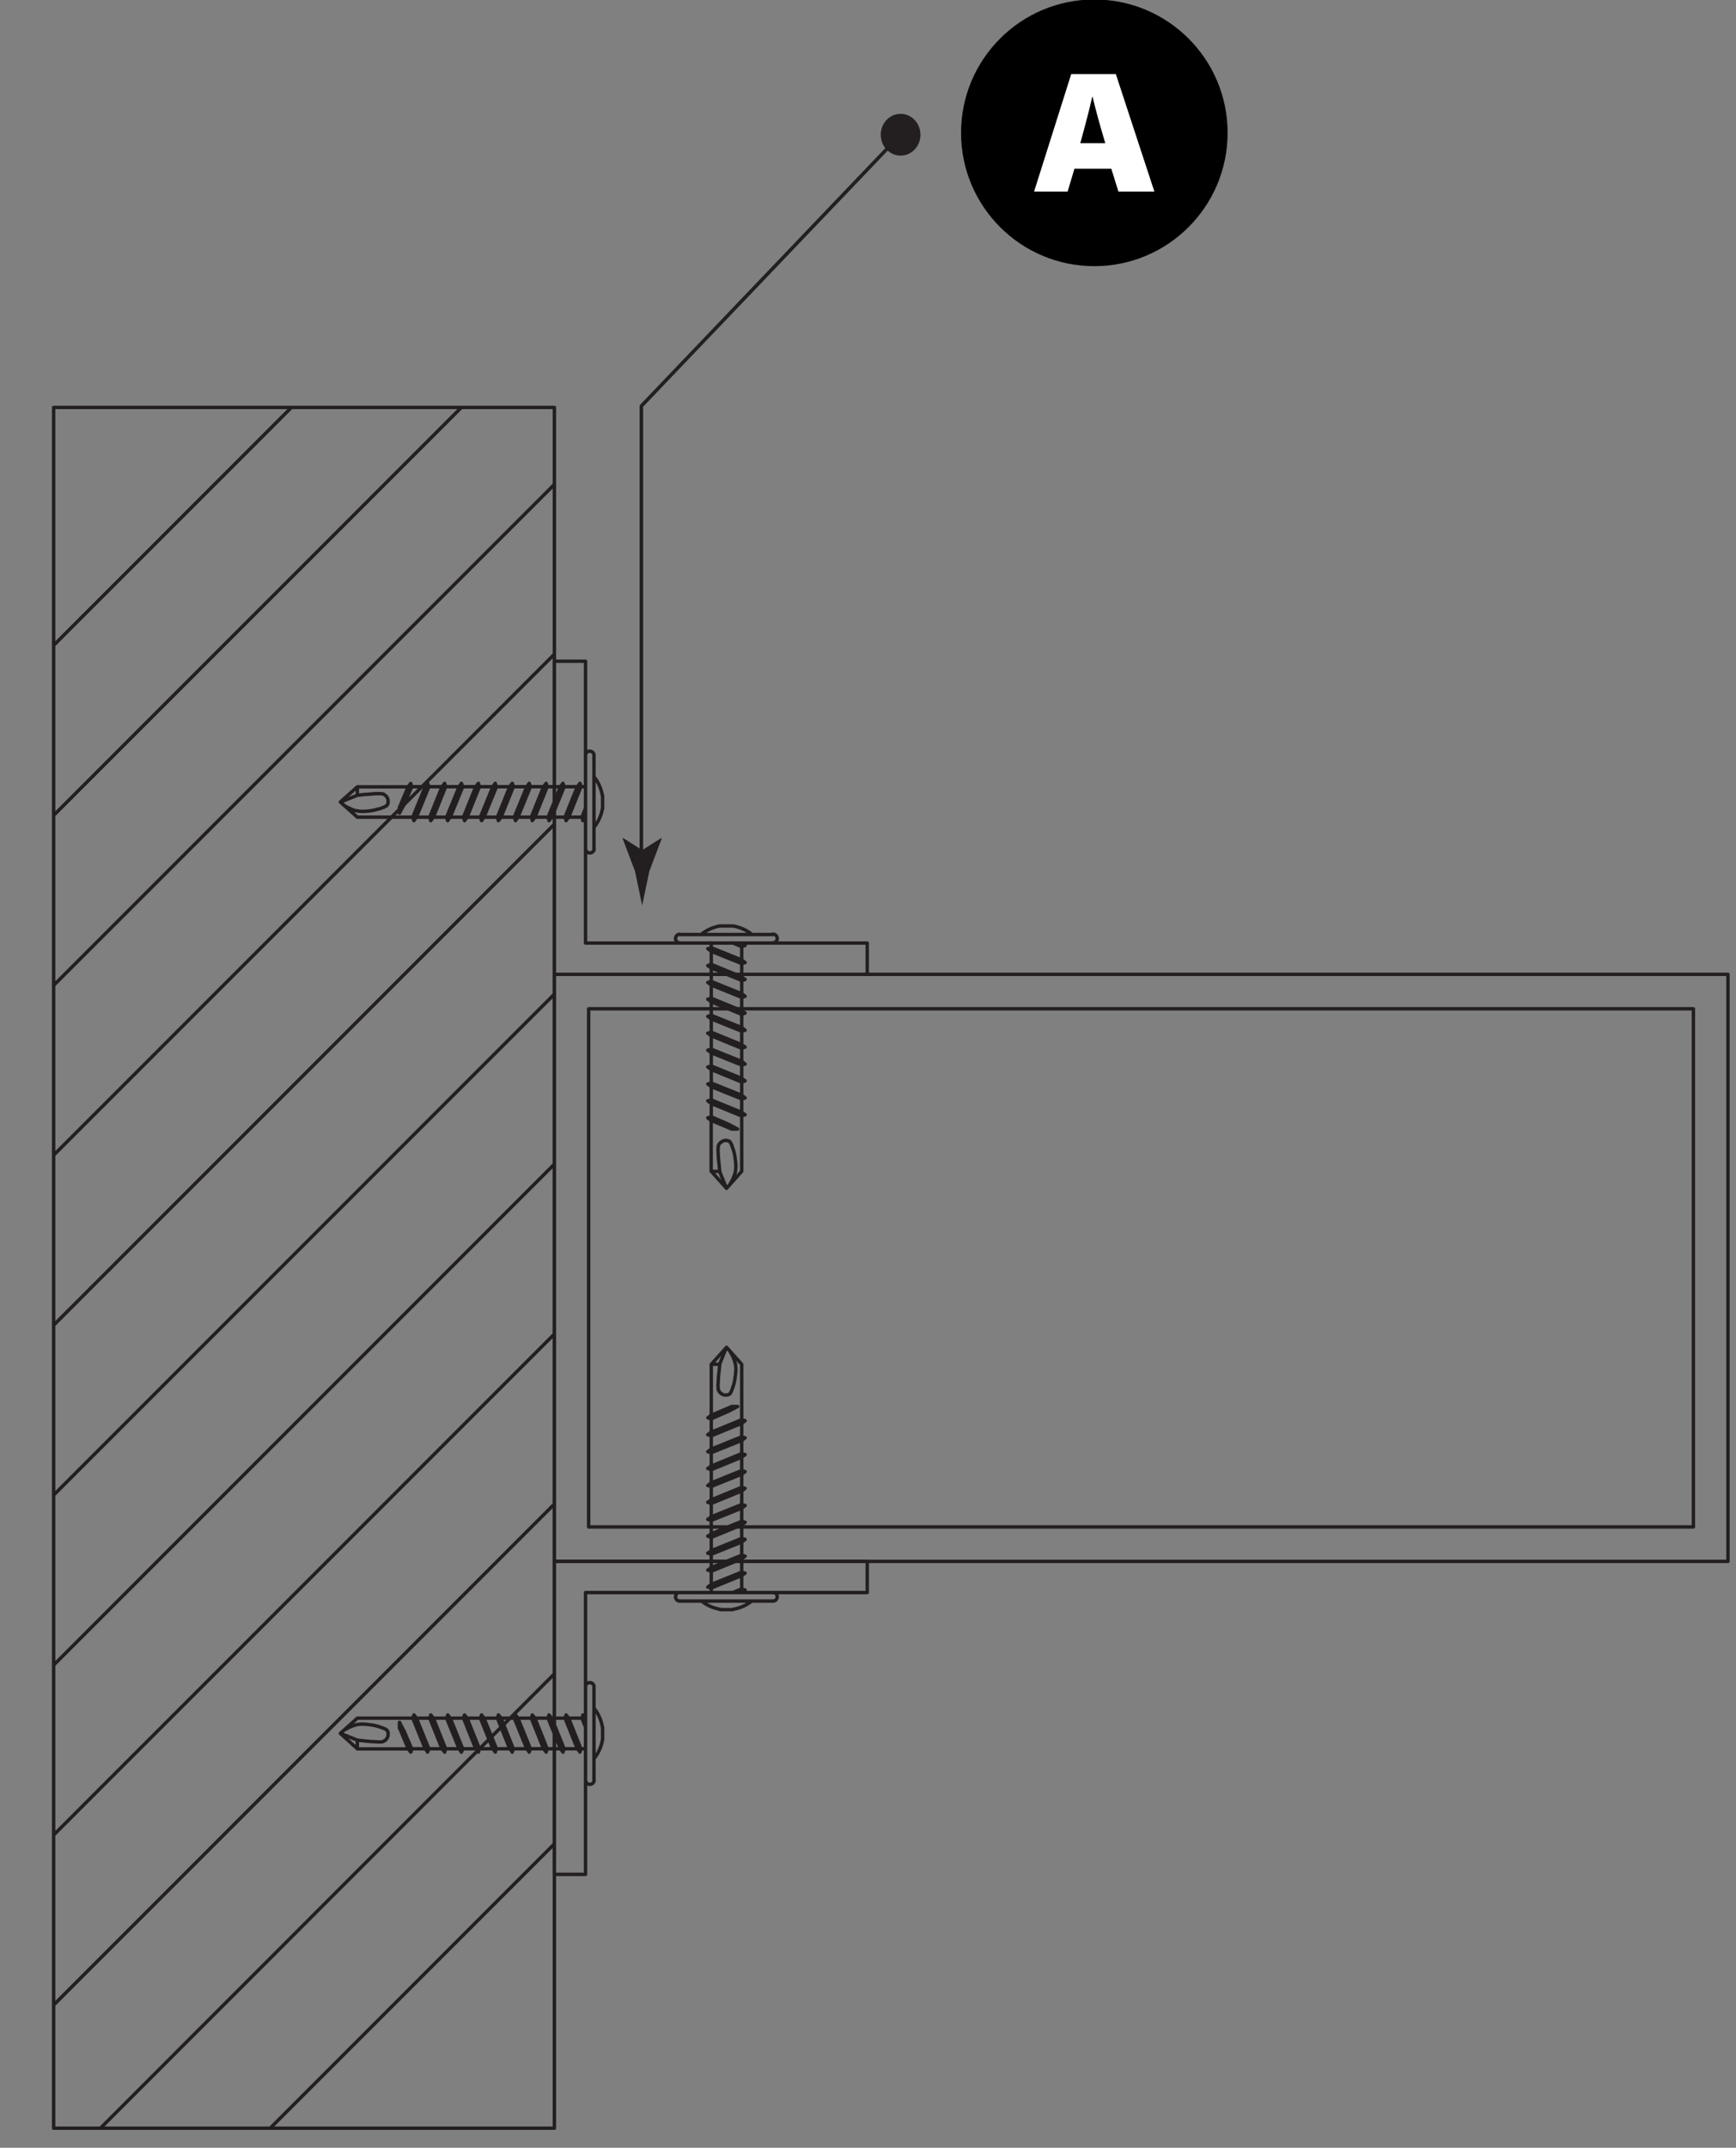 <?xml version="1.0" encoding="UTF-8"?>
<svg xmlns="http://www.w3.org/2000/svg" xmlns:xlink="http://www.w3.org/1999/xlink" id="Layer_1" data-name="Layer 1" viewBox="0 0 172.85 213.76">
  <rect x="0" y="0" width="172.85" height="213.76" fill="#808080" stroke="none"/>
  <defs>
    <style>
      .cls-1 {
        stroke-width: .34px;
      }

      .cls-1, .cls-2 {
        stroke: #231f20;
        stroke-linecap: round;
        stroke-linejoin: round;
      }

      .cls-1, .cls-2, .cls-3 {
        fill: none;
      }

      .cls-2 {
        stroke-width: .35px;
      }

      .cls-4, .cls-3, .cls-5, .cls-6 {
        stroke-width: 0px;
      }

      .cls-7 {
        clip-path: url(#clippath-1);
      }

      .cls-5 {
        fill: #fff;
      }

      .cls-6 {
        fill: #231f20;
      }

      .cls-8 {
        clip-path: url(#clippath);
      }
    </style>
    <clipPath id="clippath">
      <rect class="cls-3" x="5.16" y="3.02" width="215.46" height="208.96"></rect>
    </clipPath>
    <clipPath id="clippath-1">
      <rect class="cls-3" x="5.16" y="3.02" width="215.46" height="208.96"></rect>
    </clipPath>
  </defs>
  <g class="cls-8">
    <g>
      <path class="cls-1" d="M47.96,81.68l1.36-3.71M48.19,81.33l1.24-3.03-.12-.34-.24.34-1.24,3.03M48.19,81.33l-.24.34-.12-.34M50.75,78.3h-1.31M49.53,81.33h-1.33M49.62,81.68l1.38-3.71M49.89,81.33l1.22-3.03-.1-.34-.26.34-1.22,3.03M49.89,81.33l-.26.34-.1-.34M52.43,78.3h-1.34M51.21,81.33h-1.32M51.33,81.68l1.36-3.71M51.57,81.33l1.24-3.03-.12-.34-.24.34-1.24,3.03M51.57,81.33l-.24.34-.12-.34M54.11,78.3h-1.31M52.9,81.33h-1.33M53,81.68l1.38-3.71M53.26,81.33l1.22-3.03-.1-.34-.26.34-1.22,3.03M53.26,81.33l-.26.34-.1-.34M55.8,78.3h-1.34M54.58,81.33h-1.32M54.68,81.68l1.38-3.71M54.93,81.33l1.24-3.03-.12-.34-.24.34-1.24,3.03M56.16,81.33h-1.24l-.26.34-.1-.34M57.48,78.3h-1.31M56.26,81.33h-.1M57.94,81.33h-1.32M59.15,82.33c.44-.55.73-1.2.84-1.89M59.98,79.19c-.11-.69-.4-1.35-.84-1.89M59.15,75.19c0-.24-.19-.43-.43-.43s-.43.19-.43.43M58.3,84.46c0,.24.19.43.43.43s.43-.19.43-.43M60,80.47v-1.28M59.14,84.47v-9.27M58.3,84.47v-9.27M58.04,81.68l-.1-.34M58.3,81.33l-.26.34.26-.68M57.94,81.33l.36-.9M56.26,81.33l1.22-3.03M56.62,81.33l1.22-3.03M56.36,81.68l1.38-3.71M57.85,78.3l-.1-.34-.26.34M57.85,78.3h.46M56.62,81.33l-.26.34-.1-.34M70.82,142.53v-1.34M73.85,141.3v-1.32M74.18,141.41l-3.71,1.38M73.85,141.66l-3.03,1.24-.34-.12.34-.24,3.03-1.24M73.85,143v-1.34l.34-.26-.34-.1M71.65,135.78l.68-1.69M73.85,135.78l-1.51-1.69-1.51,1.69h.84l-.08.76-.06.58-.02.46-.02.32.02.22v.16l.04.1.04.06.02.06.04.04.04.06.04.02.04.04.04.04.04.02.04.02.02.02.04.02.04.02.04.02h.04l.04.02h.28l.06-.02h.04l.04-.02.06-.02.02-.02.04-.02.04-.04.02-.02.02-.06.04-.04.02-.06.04-.08.04-.08.02-.08.04-.1.04-.12.04-.12.04-.12.04-.14.02-.12.04-.14.02-.16.02-.14.02-.14.02-.14.02-.16v-.14l.02-.12v-.26l-.02-.12v-.12l-.02-.12-.02-.12-.04-.12-.04-.12-.04-.14-.06-.12-.04-.12-.06-.14-.08-.12-.06-.12-.06-.12-.06-.1M72.58,140.44l.86-.46h-.58M73.85,135.78v5.52M70.48,141.11l.34-.26v-5.06M73.43,139.99l-2.95,1.12.34.1M72.58,140.44l-1.75.76M72.85,139.99l-2.03.86M70.82,144.22v-1.32M74.18,143.1l-3.71,1.38M73.85,143.36l-3.03,1.22-.34-.1.34-.26,3.03-1.22M73.85,143.36l.34-.26-.34-.1M70.82,145.91v-1.34M73.85,144.67v-1.32M74.18,144.77l-3.71,1.38M73.85,145.03l-3.03,1.24-.34-.12.34-.24,3.03-1.24M73.85,146.27v-1.24l.34-.26-.34-.1M70.82,147.58v-1.32M73.85,146.36v-.1M74.18,146.47l-3.71,1.38M73.85,146.72l-3.03,1.22-.34-.1.34-.26,3.03-1.22M73.85,146.72l.34-.26-.34-.1M70.82,149.27v-1.33M73.85,148.05v-1.32M74.18,148.14l-3.71,1.38M73.85,148.39l-3.03,1.24-.34-.12.34-.24,3.03-1.24M73.85,148.39l.34-.26-.34-.1M70.82,150.95v-1.32M73.85,149.74v-1.34M74.18,149.83l-3.71,1.38M73.85,150.1l-3.03,1.22-.34-.1.34-.26,3.03-1.22M73.85,150.1l.34-.26-.34-.1M70.82,152.64v-1.34M73.85,151.41v-1.32M74.18,151.5l-3.71,1.38M73.85,151.77l-3.03,1.24-.34-.12.34-.24,3.03-1.24M73.85,151.77l.34-.26-.34-.1M70.82,154.33v-1.32M73.85,153.11v-1.34M74.18,153.2l-3.71,1.37M73.85,153.47l-3.03,1.22-.34-.1.34-.26,3.03-1.22M73.85,153.47l.34-.26-.34-.1M70.82,156.02v-1.33M73.85,154.77v-1.32M74.18,154.88l-3.71,1.38M73.85,155.14l-3.03,1.24-.34-.12.34-.24,3.03-1.24M73.85,156.38v-1.24l.34-.26-.34-.1M70.82,157.69v-1.32M73.85,156.47v-.1M73.85,158.14v-1.33M72.98,160.17c.69-.11,1.35-.4,1.89-.84M69.83,159.33c.55.44,1.2.73,1.89.84M67.69,158.49c-.24,0-.43.19-.43.43s.19.43.43.43M76.96,159.35c.24,0,.43-.19.43-.43s-.19-.43-.43-.43M72.96,160.2h-1.26M76.96,159.35h-9.27M76.96,158.5h-9.27M74.18,158.25l-.34-.1M73.85,158.5l.34-.26-.7.26M73.85,158.14l-.9.36M73.85,156.47l-3.03,1.22M73.85,156.81l-3.03,1.24M74.18,156.58l-3.71,1.38M70.82,158.05l-.34-.1.34-.26M70.82,158.05v.46M73.85,156.81l.34-.24-.34-.1M42.33,174.05h-1.34M41.1,171h-1.32M41.22,170.69l1.35,3.69M41.46,171l1.24,3.05-.12.32-.24-.32-1.24-3.05M42.79,171h-1.33l-.24-.32-.12.32M35.58,173.19l-1.69-.68M35.58,171l-1.69,1.52,1.69,1.53v-.86l.76.08.58.06.46.02.32.02h.22l.16-.02.1-.04.06-.04.06-.02.04-.04.06-.04.04-.04.02-.04.04-.04.02-.04.02-.04.02-.02.02-.04.02-.04.02-.04v-.04l.02-.04v-.28l-.02-.06v-.04l-.02-.04-.02-.06-.02-.02-.02-.04-.04-.04-.02-.02-.06-.02-.04-.04-.06-.02-.08-.04-.08-.04-.08-.02-.1-.04-.12-.04-.12-.04-.12-.04-.14-.04-.12-.02-.14-.04-.16-.02-.14-.02-.14-.02-.14-.02-.16-.02h-.14l-.12-.02h-.26l-.12.02h-.12l-.12.02-.12.02-.12.04-.12.04-.14.04-.12.06-.12.04-.14.06-.12.08-.12.06-.12.06-.1.06M40.23,172.28l-.46-.86v.58M35.58,171h5.52M40.9,174.38l-.26-.32h-5.06M39.79,171.42l1.12,2.95.1-.32M40.23,172.28l.76,1.77M39.79,172l.86,2.05M44.01,174.05h-1.31M42.9,170.69l1.38,3.69M43.15,171l1.22,3.05-.1.32-.26-.32-1.22-3.05M43.15,171l-.26-.32-.1.32M45.71,174.05h-1.34M44.47,171h-1.32M44.58,170.69l1.35,3.69M44.83,171l1.24,3.05-.12.32-.24-.32-1.24-3.05M46.07,171h-1.24l-.24-.32-.12.32M47.37,174.05h-1.31M46.15,171h-.1M46.26,170.69l1.38,3.69M46.51,171l1.22,3.05-.1.32-.26-.32-1.22-3.05M46.51,171l-.26-.32-.1.32M49.08,174.05h-1.34M47.83,171h-1.32M47.96,170.69l1.36,3.69M48.19,171l1.24,3.05-.12.32-.24-.32-1.24-3.05M48.19,171l-.24-.32-.12.32M50.75,174.05h-1.31M49.53,171h-1.33M49.62,170.69l1.38,3.69M49.89,171l1.22,3.05-.1.32-.26-.32-1.22-3.05M49.89,171l-.26-.32-.1.32M52.43,174.05h-1.34M51.21,171h-1.32M51.33,170.69l1.36,3.69M51.57,171l1.24,3.05-.12.32-.24-.32-1.24-3.05M51.57,171l-.24-.32-.12.32M54.11,174.05h-1.31M52.9,171h-1.33M53,170.69l1.38,3.69M53.26,171l1.22,3.05-.1.32-.26-.32-1.22-3.05M53.26,171l-.26-.32-.1.32M55.8,174.05h-1.34M54.58,171h-1.32M54.68,170.69l1.38,3.69M54.93,171l1.24,3.05-.12.32-.24-.32-1.24-3.05M56.16,171h-1.24l-.26-.32-.1.32M57.48,174.05h-1.31M56.26,171h-.1M57.94,171h-1.32M59.98,171.89c-.11-.69-.4-1.34-.84-1.89M59.15,175.03c.44-.55.73-1.2.84-1.89M58.3,177.16c0,.24.19.43.43.43s.43-.19.43-.43M59.15,167.89c0-.24-.19-.43-.43-.43s-.43.19-.43.43M60,171.91v1.26M59.14,167.89v9.27M58.3,167.89v9.27M58.04,170.69l-.1.32M58.3,171l-.26-.32.26.68M57.94,171l.36.9M56.26,171l1.22,3.05M56.62,171l1.22,3.05M56.36,170.69l1.38,3.69M57.85,174.05l-.1.32-.26-.32M57.85,174.05h.46M56.62,171l-.26-.32-.1.32M86.35,155.39h-31.16v31.16h3.11v-28.05h28.05v-3.11ZM86.35,96.97h-31.16v-31.16h3.11v28.05h28.05v3.11ZM58.61,100.4h110v51.57H58.61v-51.57ZM55.19,96.97h116.86v58.43H55.19v-58.43ZM5.34,40.55h49.86v171.26H5.34s0-171.26,0-171.26ZM26.9,211.81l28.29-28.29M10,211.81l45.19-45.21M5.34,199.55l49.86-49.86M5.34,182.63l49.86-49.86M5.34,165.72l49.86-49.86M5.34,148.8l49.86-49.86M5.34,131.89l49.86-49.86M5.34,114.97l49.86-49.86M5.34,98.07l49.86-49.86M5.34,81.15l40.59-40.59M5.34,64.23l23.68-23.68"></path>
      <path class="cls-1" d="M70.82,109.83v1.34M73.85,111.07v1.32M74.18,110.94l-3.71-1.38M73.85,110.71l-3.03-1.24-.34.1.34.26,3.03,1.24M73.85,109.36v1.34l.34.24-.34.12M71.65,116.58l.68,1.69M73.85,116.58l-1.51,1.69-1.51-1.69h.84l-.08-.76-.06-.6-.02-.44-.02-.32.02-.24v-.14l.04-.1.04-.08.02-.04.04-.06.04-.04.04-.04.04-.02.04-.04.04-.02.04-.02.02-.02.04-.02.04-.02.04-.02h.04l.04-.02h.04l.04-.02h.16l.04.02h.06l.04.02.04.02h.06l.02.02.04.04.04.02.02.04.02.04.04.06.02.06.04.06.04.08.02.1.04.1.04.12.04.1.04.14.04.12.02.14.04.14.02.14.02.16.02.14.02.14.02.14v.14l.02.14v.26l-.02.12v.12l-.02.12-.02.12-.04.12-.04.12-.04.12-.06.14-.04.12-.06.12-.08.14-.06.12-.06.1-.06.12M72.58,111.91l.86.46h-.58M73.85,116.58v-5.52M70.47,111.26l.34.26v5.06M73.43,112.37l-2.95-1.12.34-.1M72.58,111.91l-1.75-.76M72.85,112.37l-2.03-.86M70.82,108.15v1.32M74.18,109.26l-3.71-1.38M73.85,109.01l-3.03-1.22-.34.1.34.26,3.03,1.22M73.85,109.01l.34.26-.34.1M70.82,106.46v1.33M73.85,107.69v1.32M74.18,107.58l-3.71-1.38M73.85,107.33l-3.03-1.24-.34.1.34.26,3.03,1.24M73.85,106.09v1.24l.34.24-.34.12M70.82,104.79v1.32M73.85,106v.1M74.18,105.9l-3.71-1.38M73.85,105.64l-3.03-1.22-.34.1.34.26,3.03,1.22M73.85,105.64l.34.26-.34.1M70.82,103.08v1.33M73.85,104.33v1.32M74.18,104.21l-3.71-1.38M73.85,103.97l-3.03-1.24-.34.1.34.26,3.03,1.24M73.85,103.97l.34.24-.34.12M70.82,101.41v1.32M73.85,102.62v1.34M74.18,102.54l-3.71-1.38M73.85,102.27l-3.03-1.22-.34.1.34.26,3.03,1.22M73.85,102.27l.34.26-.34.1M70.82,99.72v1.33M73.85,100.96v1.32M74.18,100.83l-3.71-1.38M73.85,100.59l-3.03-1.24-.34.1.34.26,3.03,1.24M73.85,100.59l.34.24-.34.12M70.82,98.04v1.32M73.85,99.26v1.34M74.18,99.16l-3.71-1.38M73.85,98.9l-3.03-1.22-.34.1.34.26,3.03,1.22M73.85,98.9l.34.26-.34.1M70.82,96.36v1.33M73.85,97.58v1.32M74.18,97.47l-3.71-1.36M73.85,97.22l-3.03-1.24-.34.12.34.24,3.03,1.24M73.85,96v1.24l.34.24-.34.12M70.82,94.68v1.32M73.85,95.9v.1M73.85,94.22v1.32M74.87,93c-.55-.44-1.2-.73-1.89-.84M71.72,92.15c-.69.11-1.35.4-1.89.84M67.69,92.98c-.24,0-.43.19-.43.43s.19.43.43.43M76.96,93.83c.24,0,.43-.19.43-.43s-.19-.43-.43-.43M72.96,92.16h-1.26M76.96,93.01h-9.27M76.96,93.86h-9.27M74.18,94.09l-.34.12M73.85,93.86l.34.24-.7-.26M73.85,94.22l-.9-.38M73.85,95.9l-3.03-1.22M73.85,95.54l-3.03-1.22M74.18,95.79l-3.71-1.38M70.82,94.32l-.34.1.34.26M70.82,94.32v-.48M73.85,95.54l.34.26-.34.1M42.33,78.3h-1.34M41.1,81.33h-1.32M41.22,81.68l1.35-3.71M41.46,81.33l1.24-3.03-.12-.34-.24.34-1.24,3.03M42.79,81.33h-1.34l-.24.34-.12-.34M35.58,79.15l-1.69.68M35.58,81.33l-1.69-1.51,1.69-1.51v.84l.76-.08.58-.04.46-.04h.54l.16.02.1.02.06.04.06.04.04.04.06.04.04.04.02.02.04.04.02.04.02.04.02.04.02.04.02.04.02.04v.04l.02.04v.28l-.02.04v.06l-.02.04-.02.04-.02.04-.02.04-.04.02-.02.04-.06.02-.04.02-.06.04-.08.04-.08.02-.08.04-.1.04-.12.04-.12.04-.12.02-.14.04-.12.04-.14.02-.16.04-.14.02-.14.02-.14.02h-.16l-.14.02h-.5l-.12-.02-.12-.02-.12-.02-.12-.02-.12-.04-.14-.04-.12-.06-.12-.06-.14-.06-.12-.06-.12-.06-.12-.06-.1-.06M40.23,80.08l-.46.84v-.58M35.58,81.33h5.52M40.9,77.97l-.26.34h-5.06M39.78,80.93l1.12-2.95.1.34M40.23,80.08l.76-1.77M39.78,80.34l.86-2.03M44.01,78.3h-1.32M42.89,81.68l1.38-3.71M43.15,81.33l1.22-3.03-.1-.34-.26.34-1.22,3.03M43.15,81.33l-.26.34-.1-.34M45.71,78.3h-1.34M44.47,81.33h-1.32M44.58,81.68l1.35-3.71M44.83,81.33l1.24-3.03-.12-.34-.24.34-1.24,3.03M46.05,81.33h-1.24l-.24.34-.12-.34M47.37,78.3h-1.32M46.15,81.33h-.1M46.26,81.68l1.38-3.71M46.51,81.33l1.22-3.03-.1-.34-.26.34-1.22,3.03M46.51,81.33l-.26.34-.1-.34M49.07,78.3h-1.34M47.83,81.33h-1.32"></path>
    </g>
  </g>
  <polyline class="cls-2" points="63.86 85.69 63.86 40.41 89.84 13.22"></polyline>
  <g class="cls-7">
    <g>
      <path class="cls-6" d="M63.94,84.61l-1.9-1.21-.04.07,1.23,3.25c.24,1.13.47,2.26.71,3.4.24-1.13.47-2.26.71-3.4l1.23-3.25-.03-.07-1.91,1.21Z"></path>
      <path class="cls-6" d="M91.07,14.88c.77-.81.77-2.13,0-2.94s-2.03-.81-2.8,0-.77,2.13,0,2.94,2.03.81,2.8,0"></path>
    </g>
  </g>
  <g>
    <circle class="cls-4" cx="108.96" cy="13.22" r="13.27"></circle>
    <path class="cls-5" d="M106.98,16.79l-.68,2.28h-3.34l3.7-11.7h4.44l3.84,11.7h-3.58l-.71-2.28h-3.67,0ZM110.05,14.25c-.55-1.84-1-3.47-1.26-4.61h-.04c-.28,1.26-.72,2.93-1.19,4.61h2.51,0Z"></path>
  </g>
</svg>
